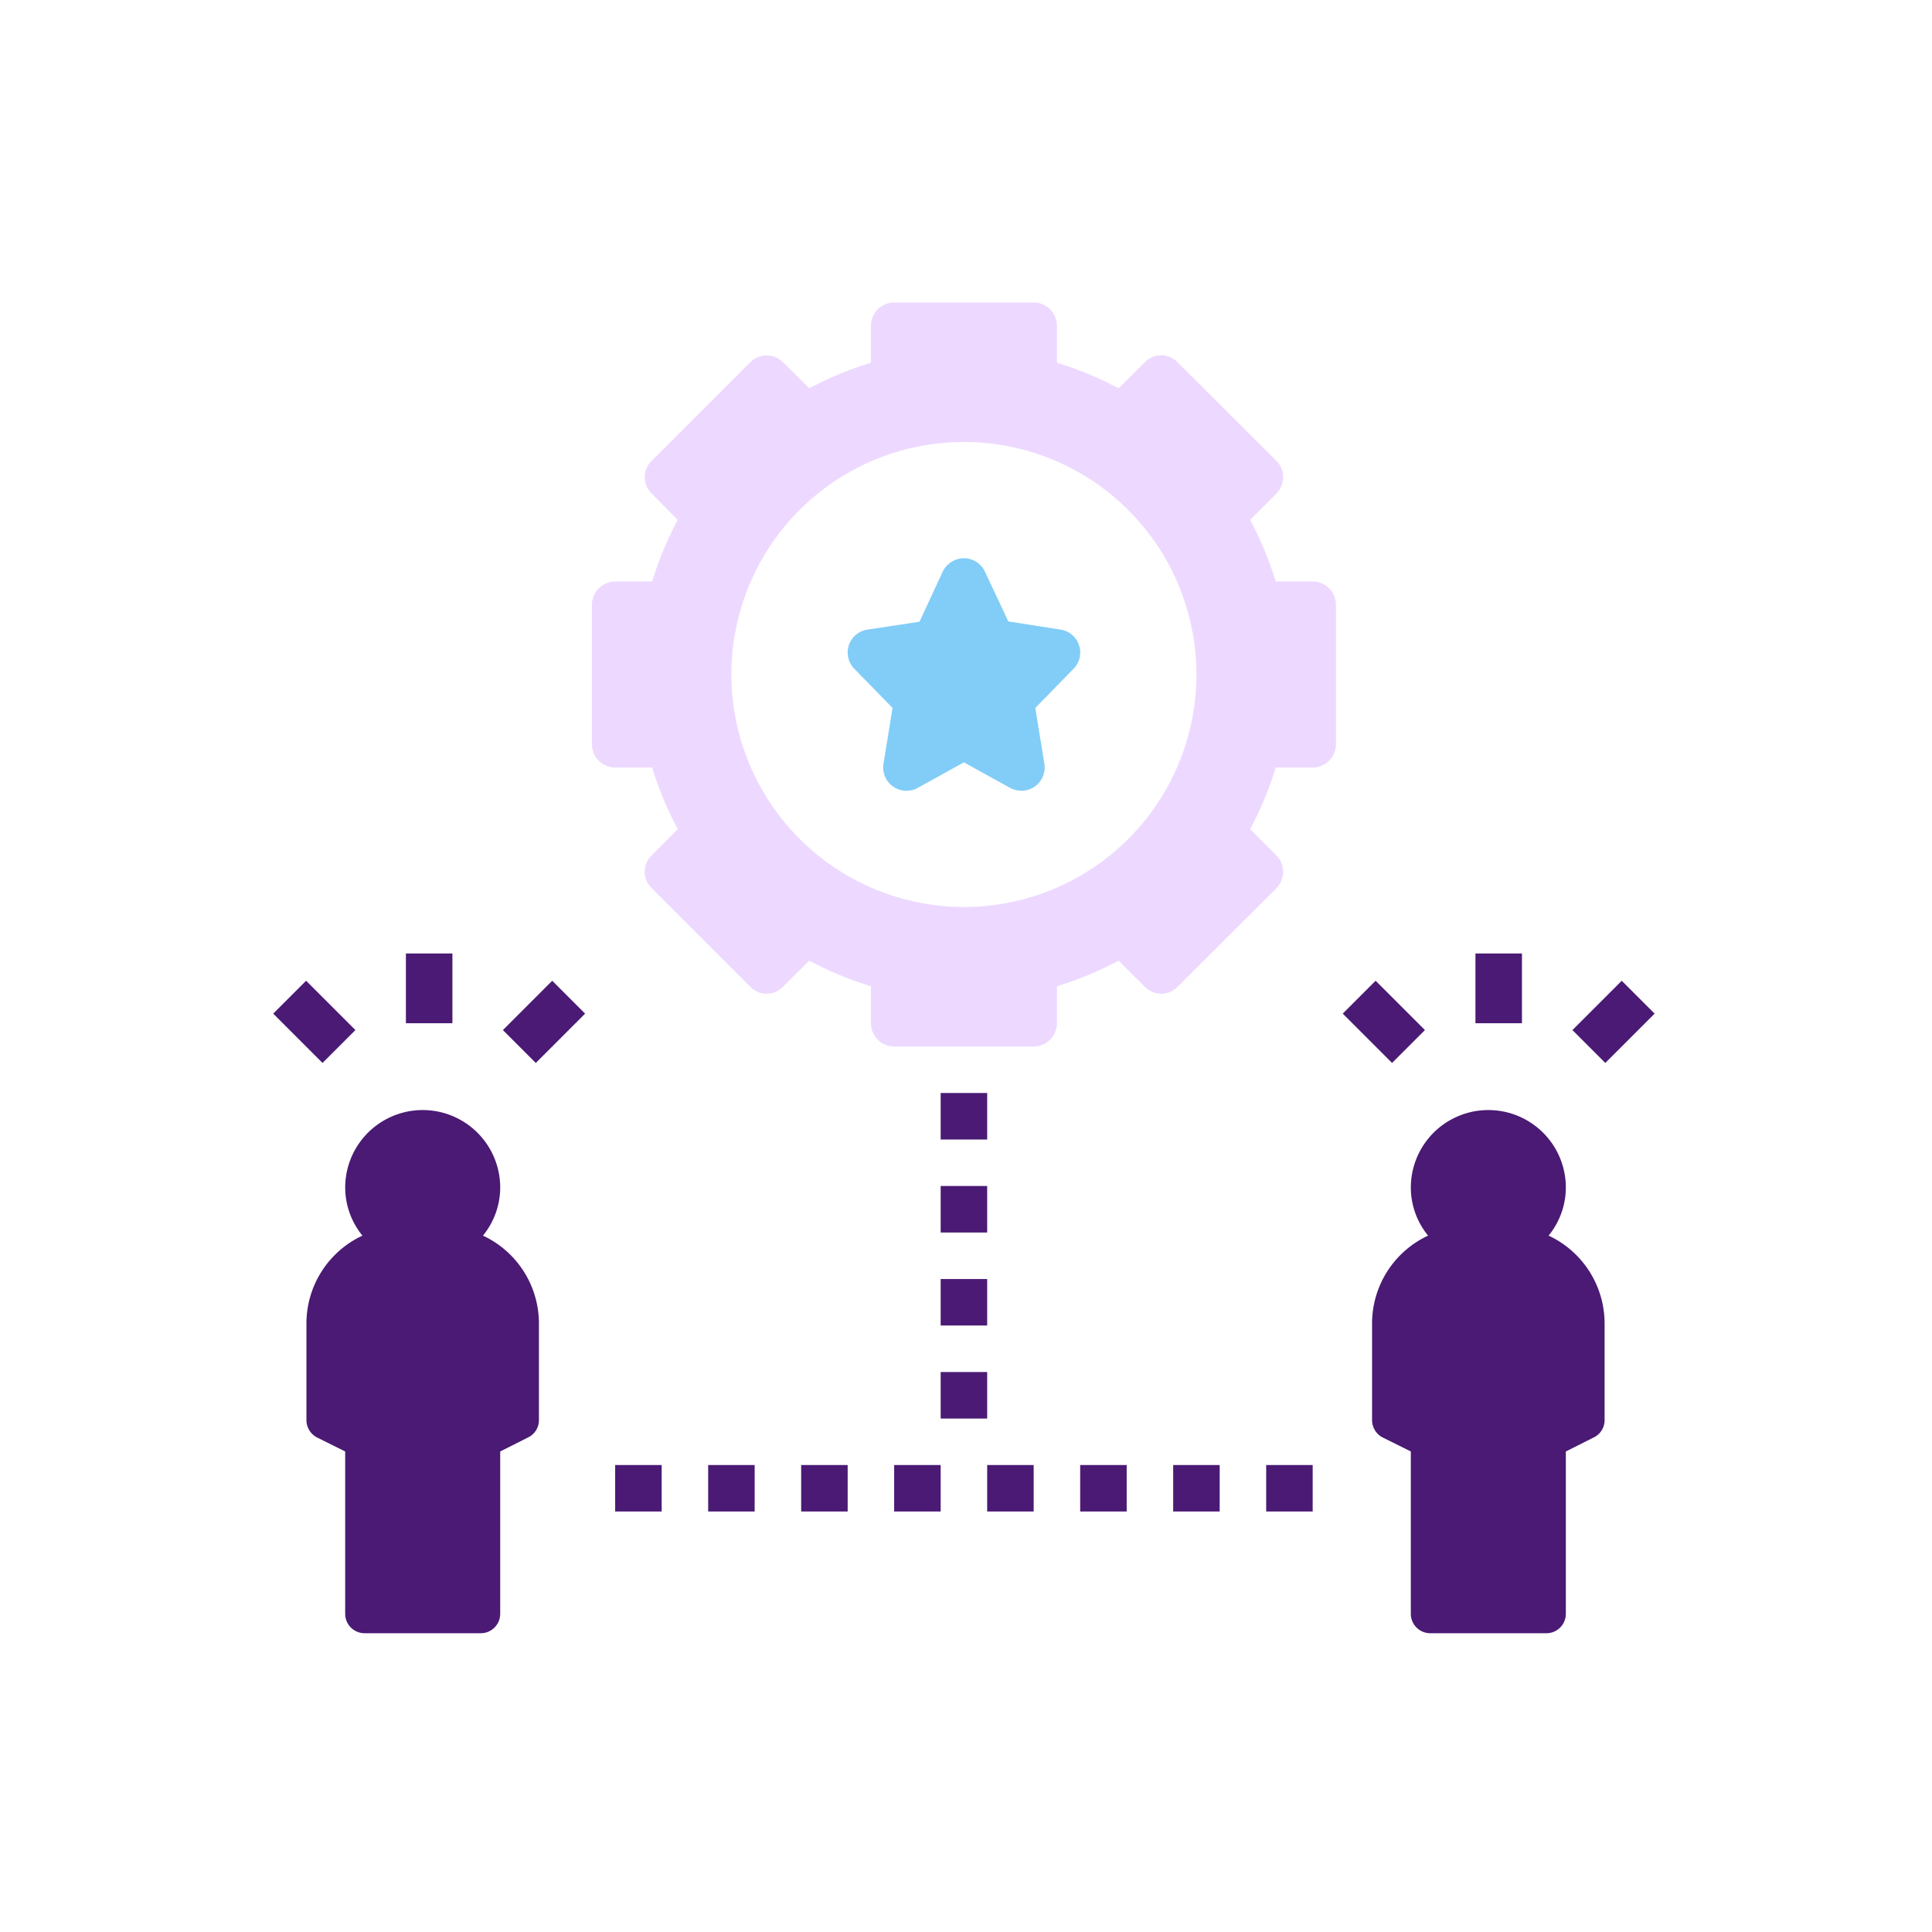 <svg xmlns="http://www.w3.org/2000/svg" width="198" height="198"><path fill="#fff" d="M0 0h198v198H0z"/><path d="M134.53 59.594h-3.789a34.924 34.924 0 00-2.621-6.315l2.693-2.693a2.461 2.461 0 00.691-1.692 2.4 2.4 0 00-.691-1.668l-10.127-10.102a2.331 2.331 0 00-3.36 0l-2.693 2.669a35.65 35.65 0 00-6.315-2.621v-3.789A2.39 2.39 0 00105.936 31h-14.3a2.39 2.39 0 00-2.381 2.383v3.789a35.649 35.649 0 00-6.315 2.621l-2.691-2.669a2.373 2.373 0 00-3.36 0l-10.1 10.1a2.331 2.331 0 000 3.36l2.666 2.696a35.649 35.649 0 00-2.621 6.315h-3.789a2.39 2.39 0 00-2.383 2.383v14.3a2.39 2.39 0 002.383 2.383h3.789a34.925 34.925 0 002.621 6.31l-2.669 2.693a2.381 2.381 0 00-.715 1.692 2.327 2.327 0 00.715 1.668l10.1 10.1a2.331 2.331 0 003.36 0l2.693-2.669a35.649 35.649 0 006.316 2.624v3.789a2.39 2.39 0 002.383 2.383h14.3a2.39 2.39 0 002.383-2.383v-3.789a35.649 35.649 0 006.315-2.621l2.693 2.669a2.331 2.331 0 003.36 0l10.127-10.1a2.461 2.461 0 00.691-1.692 2.4 2.4 0 00-.691-1.668l-2.693-2.693a35.649 35.649 0 002.621-6.315h3.789a2.39 2.39 0 002.383-2.383v-14.3a2.39 2.39 0 00-2.383-2.383m-59.578 9.532a23.828 23.828 0 1123.832 23.829 23.868 23.868 0 01-23.832-23.829" fill="#edd9ff"/><path d="M110.583 66.123a2.35 2.35 0 00-1.906-1.6l-5.338-.834-2.407-5.123a2.38 2.38 0 00-2.144-1.355 2.443 2.443 0 00-2.168 1.358l-2.383 5.147-5.338.81a2.375 2.375 0 00-1.358 4l3.932 4.027-.929 5.719a2.386 2.386 0 003.5 2.478l4.742-2.621 4.742 2.621a2.465 2.465 0 001.144.286 2.37 2.37 0 002.359-2.764l-.929-5.719 3.932-4.027a2.357 2.357 0 00.548-2.407" fill="#81cdf8"/><path d="M49.496 126.632a7.818 7.818 0 001.768-4.925 7.943 7.943 0 00-15.886 0 7.8 7.8 0 001.767 4.925 9.939 9.939 0 00-5.74 8.976v9.927a2.011 2.011 0 001.094 1.787l2.877 1.432v16.642a1.991 1.991 0 001.985 1.985h11.915a1.992 1.992 0 001.987-1.985v-16.642l2.878-1.449a1.964 1.964 0 001.091-1.768v-9.927a9.937 9.937 0 00-5.736-8.978m109.211 0a7.818 7.818 0 001.768-4.925 7.943 7.943 0 00-15.886 0 7.8 7.8 0 001.766 4.925 9.939 9.939 0 00-5.74 8.976v9.927a2.011 2.011 0 001.094 1.787l2.878 1.43v16.644a1.991 1.991 0 001.985 1.985h11.915a1.992 1.992 0 001.987-1.985v-16.642l2.881-1.449a1.964 1.964 0 001.091-1.768v-9.927a9.937 9.937 0 00-5.739-8.978M41.599 97.719h4.766v7.149h-4.766zm9.941 7.847l5.054-5.054 3.37 3.37-5.054 5.054zM28 103.881l3.37-3.37 5.054 5.054-3.37 3.37zm123.21-6.162h4.766v7.149h-4.766zm9.939 7.847l5.054-5.054 3.37 3.37-5.054 5.054zm-23.539-1.685l3.37-3.37 5.054 5.054-3.37 3.37zm-41.206 8.135h4.766v4.766h-4.766zm0 9.532h4.766v4.766h-4.766zm0 9.531h4.766v4.766h-4.766zm0 9.532h4.766v4.766h-4.766zm14.298 9.53h4.766v4.766h-4.766zm-9.532 0h4.766v4.766h-4.766zm-9.532 0h4.766v4.766h-4.766zm-9.531 0h4.766v4.766h-4.766zm-9.531 0h4.766v4.766h-4.766zm-9.531 0h4.766v4.766h-4.766zm66.719 0h4.766v4.766h-4.766zm-9.531 0h4.766v4.766h-4.766z" fill="#4a1a74"/></svg>